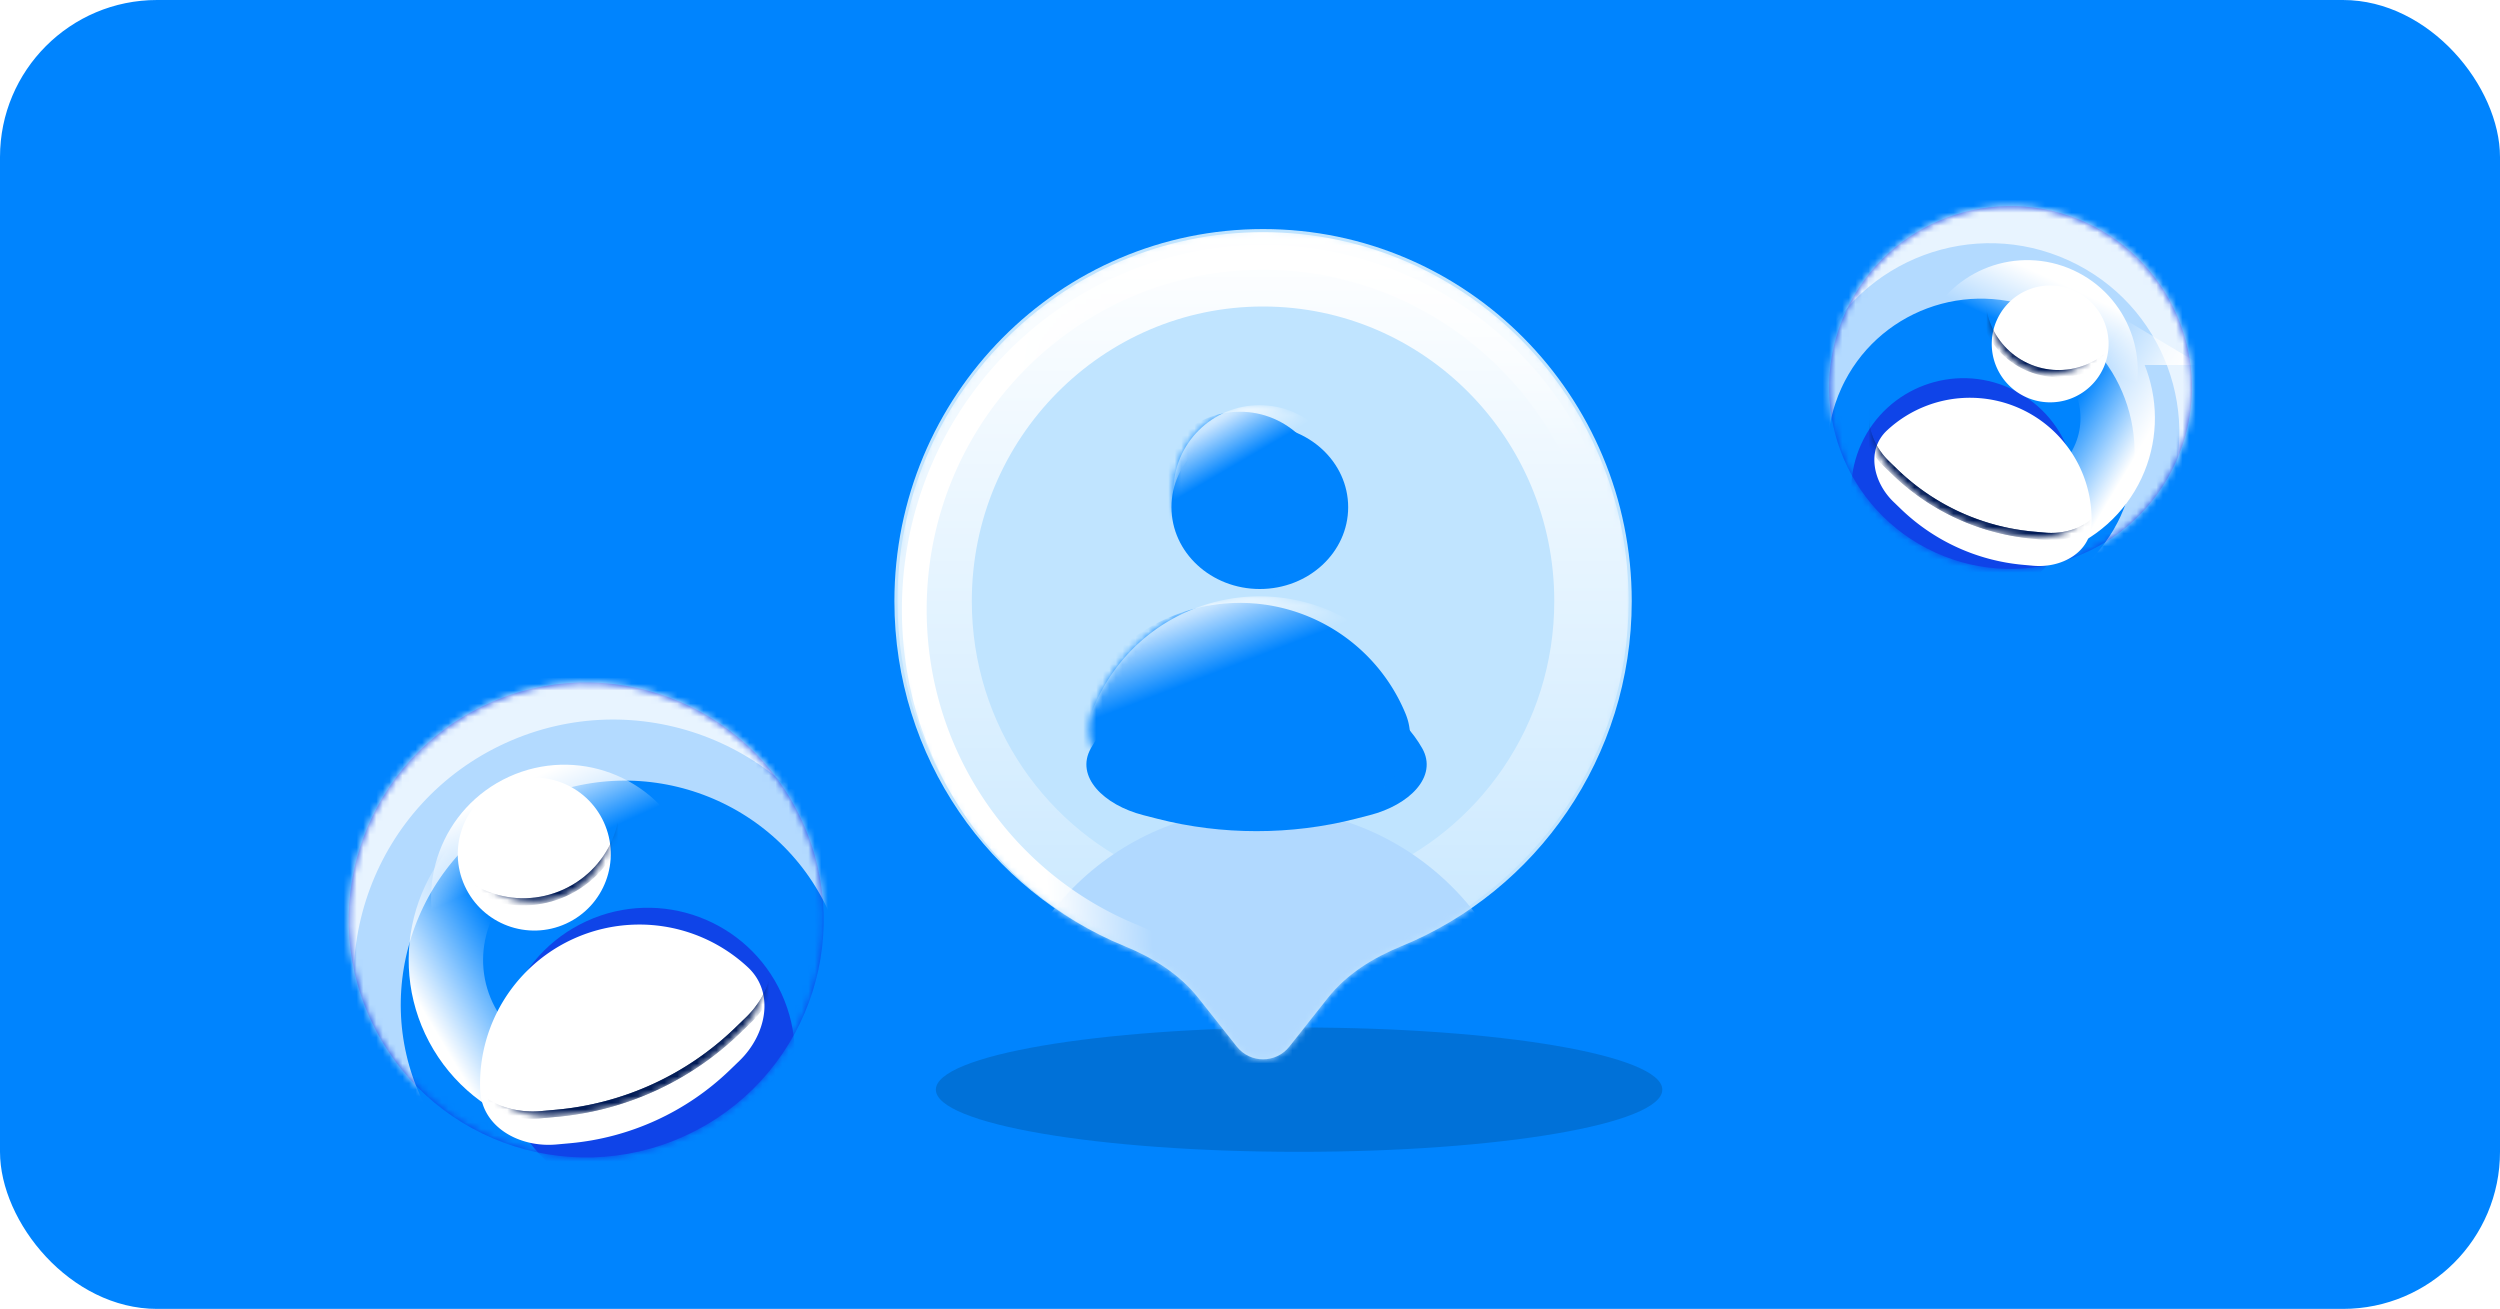<svg xmlns="http://www.w3.org/2000/svg" width="382" height="200" fill="none"><rect width="382" height="200" fill="#0084FE" rx="24"/><g filter="url(#a)"><ellipse cx="198.5" cy="166.5" fill="#0071D8" rx="55.5" ry="9.5"/></g><path fill="#C0E4FF" fill-rule="evenodd" d="M202.899 152.478c2.886-3.649 6.93-6.138 11.237-7.899 20.637-8.438 35.194-28.863 35.194-52.72C249.33 60.457 224.108 35 192.997 35c-31.112 0-56.333 25.457-56.333 56.859 0 23.857 14.557 44.282 35.194 52.72 4.306 1.761 8.35 4.25 11.236 7.899l5.881 7.437c2.053 2.596 5.991 2.596 8.043 0l5.881-7.437Z" clip-rule="evenodd"/><mask id="b" width="114" height="127" x="136" y="35" maskUnits="userSpaceOnUse" style="mask-type:alpha"><path fill="#EAF5FF" fill-rule="evenodd" d="M202.9 152.479c2.885-3.65 6.929-6.138 11.236-7.9 20.637-8.438 35.194-28.863 35.194-52.72C249.33 60.457 224.108 35 192.997 35c-31.112 0-56.333 25.457-56.333 56.86 0 23.856 14.557 44.281 35.194 52.719 4.306 1.762 8.35 4.25 11.236 7.9l5.881 7.436c2.053 2.595 5.991 2.595 8.043 0l5.882-7.436Z" clip-rule="evenodd"/></mask><g mask="url(#b)"><g filter="url(#c)"><path stroke="url(#d)" stroke-width="11.359" d="M243.172 91.86c0 21.299-12.99 39.509-31.369 47.024-4.877 1.995-9.962 5.009-13.734 9.778l-5.077 6.419-5.076-6.419c-3.772-4.769-8.857-7.783-13.734-9.778-18.379-7.515-31.37-25.725-31.37-47.025 0-28.058 22.521-50.706 50.18-50.706 27.66 0 50.18 22.648 50.18 50.706Z"/></g><g filter="url(#e)"><path stroke="url(#f)" stroke-width="3.786" d="M246.282 93.148c0 22.54-13.725 41.836-33.186 49.847-4.488 1.847-8.881 4.509-12.062 8.532l-5.628 7.116a3.076 3.076 0 0 1-4.826 0l-5.629-7.116c-3.181-4.023-7.573-6.685-12.061-8.532-19.462-8.011-33.187-27.307-33.187-49.847 0-29.735 23.877-53.807 53.29-53.807s53.289 24.072 53.289 53.807Z"/></g><g filter="url(#g)"><path fill="#B1D9FF" d="M192.994 206.468c22.69 0 41.084-18.566 41.084-41.468 0-22.902-18.394-41.468-41.084-41.468-22.69 0-41.084 18.566-41.084 41.468 0 22.902 18.394 41.468 41.084 41.468Z"/></g><g filter="url(#h)"><path stroke="url(#i)" stroke-width="3.786" d="M246.282 93.148c0 22.54-13.725 41.836-33.186 49.847-4.488 1.847-8.881 4.509-12.062 8.532l-5.628 7.116a3.076 3.076 0 0 1-4.826 0l-5.629-7.116c-3.181-4.023-7.573-6.685-12.061-8.532-19.462-8.011-33.187-27.307-33.187-49.847 0-29.735 23.877-53.807 53.29-53.807s53.289 24.072 53.289 53.807Z"/></g></g><g filter="url(#j)"><path fill="#0084FE" d="M192.5 90c7.456 0 13.5-5.596 13.5-12.5S199.956 65 192.5 65 179 70.596 179 77.5 185.044 90 192.5 90Z"/></g><mask id="k" width="27" height="28" x="179" y="61" maskUnits="userSpaceOnUse" style="mask-type:alpha"><path fill="#0084FE" d="M192.454 88.22c7.265 0 13.154-5.89 13.154-13.154 0-7.265-5.889-13.154-13.154-13.154-7.264 0-13.153 5.89-13.153 13.154s5.889 13.153 13.153 13.153Z"/></mask><g mask="url(#k)"><g filter="url(#l)"><path fill="#0084FE" d="M192.454 88.22c7.265 0 13.154-5.89 13.154-13.154 0-7.265-5.889-13.154-13.154-13.154-7.264 0-13.153 5.89-13.153 13.154s5.889 13.153 13.153 13.153Z"/></g><g filter="url(#m)"><path fill="url(#n)" fill-opacity=".9" d="M192.454 88.22c7.265 0 13.154-5.89 13.154-13.154 0-7.265-5.889-13.154-13.154-13.154-7.264 0-13.153 5.89-13.153 13.154s5.889 13.153 13.153 13.153Z"/></g></g><g filter="url(#o)"><path fill="#0084FE" d="M209.302 124.555c6.043-1.552 10.467-5.896 8.003-10.231-1.377-2.422-3.394-4.623-5.937-6.477-2.544-1.854-5.564-3.324-8.887-4.327-3.322-1.004-6.884-1.52-10.481-1.52-3.597 0-7.159.516-10.482 1.52-3.323 1.003-6.342 2.473-8.886 4.327-2.543 1.854-4.561 4.055-5.937 6.477-2.464 4.335 1.96 8.679 8.003 10.231l2.174.558c9.794 2.516 20.462 2.516 30.256 0l2.174-.558Z"/></g><mask id="p" width="53" height="35" x="166" y="91" maskUnits="userSpaceOnUse" style="mask-type:alpha"><path fill="#0084FE" d="M209.755 122.066c6.043-2.129 10.468-8.089 8.003-14.037a27.375 27.375 0 0 0-14.823-14.823 27.39 27.39 0 0 0-35.787 14.823c-2.464 5.948 1.96 11.908 8.003 14.037l2.174.766a45.492 45.492 0 0 0 30.256 0l2.174-.766Z"/></mask><g mask="url(#p)"><g filter="url(#q)"><path fill="#0084FE" d="M209.755 122.066c6.043-2.129 10.468-8.089 8.003-14.037a27.375 27.375 0 0 0-14.823-14.823 27.39 27.39 0 0 0-35.787 14.823c-2.464 5.948 1.96 11.908 8.003 14.037l2.174.766a45.492 45.492 0 0 0 30.256 0l2.174-.766Z"/></g><g filter="url(#r)"><path fill="url(#s)" fill-opacity=".9" d="M209.755 122.066c6.043-2.13 10.467-8.089 8.003-14.037a27.402 27.402 0 0 0-14.823-14.823 27.39 27.39 0 0 0-35.787 14.823c-2.464 5.948 1.961 11.907 8.003 14.037l2.174.766a45.492 45.492 0 0 0 30.256 0l2.174-.766Z"/></g></g><path fill="#0F44E8" d="M104.656 173.568c18.224-8.332 26.243-29.86 17.911-48.085-8.332-18.224-29.86-26.243-48.085-17.911-18.224 8.332-26.243 29.861-17.91 48.085 8.331 18.224 29.86 26.243 48.084 17.911Z"/><mask id="t" width="73" height="73" x="53" y="104" maskUnits="userSpaceOnUse" style="mask-type:alpha"><path fill="#0F44E8" d="M104.655 173.567c18.225-8.332 26.244-29.86 17.912-48.084-8.332-18.224-29.86-26.243-48.085-17.911-18.224 8.332-26.243 29.861-17.911 48.085 8.332 18.224 29.86 26.243 48.084 17.91Z"/></mask><g mask="url(#t)"><g filter="url(#u)"><path fill="#0084FE" d="M111.374 188.258c29.602-13.535 42.628-48.504 29.094-78.106-13.535-29.602-48.504-42.628-78.106-29.093-29.603 13.534-42.629 48.503-29.094 78.105 13.534 29.603 48.503 42.628 78.106 29.094Z"/></g><g filter="url(#v)"><path fill="#0F44E8" d="M108.33 181.602c11.283-5.159 16.248-18.487 11.089-29.77-5.158-11.283-18.487-16.248-29.77-11.089-11.284 5.158-16.248 18.487-11.09 29.77 5.159 11.283 18.488 16.248 29.771 11.089Z"/></g><g filter="url(#w)" opacity=".7" style="mix-blend-mode:soft-light"><path stroke="#fff" stroke-width="22.742" d="M136.952 134.518c10.44 22.835.417 49.901-22.537 60.395-22.955 10.495-49.982.37-60.422-22.465-10.44-22.836-.417-49.9 22.537-60.395 22.955-10.495 49.982-.37 60.422 22.465Z"/></g><g filter="url(#x)" opacity=".7"><path stroke="#fff" stroke-width="11.371" d="M134.913 130.731c10.393 22.732.403 49.631-22.389 60.052-22.792 10.42-49.672.379-60.065-22.353-10.393-22.733-.403-49.631 22.39-60.052 22.791-10.42 49.671-.379 60.064 22.353Z"/></g><g filter="url(#y)"><path stroke="url(#z)" stroke-width="11.371" d="M99.553 131.079c3.351 7.329.138 16.032-7.25 19.41-7.39 3.378-16.073.115-19.424-7.214-3.35-7.329-.138-16.032 7.25-19.41 7.39-3.378 16.073-.115 19.424 7.214Z"/></g><g filter="url(#A)"><path stroke="url(#B)" stroke-width="11.371" d="M78.367 128.628c9.989-5.984 22.894-2.72 28.846 7.213 5.95 9.934 2.738 22.853-7.25 28.837-9.989 5.983-22.895 2.719-28.846-7.214-5.95-9.934-2.738-22.853 7.25-28.836Z"/></g></g><g filter="url(#C)"><path fill="#fff" d="M86.498 136.754c5.87-2.684 8.453-9.619 5.77-15.489-2.685-5.871-9.62-8.454-15.49-5.77-5.87 2.684-8.454 9.619-5.77 15.49 2.684 5.87 9.62 8.453 15.49 5.769Z"/></g><mask id="D" width="25" height="24" x="69" y="114" maskUnits="userSpaceOnUse" style="mask-type:alpha"><path fill="#fff" d="M86.498 136.756c5.87-2.684 8.453-9.619 5.77-15.49-2.685-5.87-9.62-8.453-15.49-5.769-5.87 2.684-8.454 9.619-5.77 15.489 2.684 5.871 9.62 8.454 15.49 5.77Z"/></mask><g mask="url(#D)"><g filter="url(#E)"><path stroke="#001A56" stroke-width="1.094" d="M93.935 116.018c3.531 7.722.134 16.849-7.594 20.383-7.728 3.533-16.853.131-20.384-7.591-3.53-7.722-.134-16.849 7.595-20.382 7.728-3.534 16.853-.132 20.383 7.59Z"/></g><g filter="url(#F)" opacity=".3"><path stroke="#001A56" stroke-width="1.094" d="M93.935 116.018c3.531 7.722.134 16.849-7.594 20.383-7.728 3.533-16.853.131-20.384-7.591-3.53-7.722-.134-16.849 7.595-20.382 7.728-3.534 16.853-.132 20.383 7.59Z"/></g></g><g filter="url(#G)"><path fill="#fff" d="M112.985 157.714c4.096-3.953 5.47-10.404 1.281-14.3a24.328 24.328 0 0 0-17.456-6.502 24.329 24.329 0 0 0-16.94 7.745 24.35 24.35 0 0 0-6.503 17.456c.207 5.717 5.984 8.898 11.653 8.387l2.04-.185a40.432 40.432 0 0 0 24.451-11.178l1.474-1.423Z"/></g><mask id="H" width="44" height="35" x="73" y="136" maskUnits="userSpaceOnUse" style="mask-type:alpha"><path fill="#fff" d="M112.985 157.715c4.096-3.953 5.47-10.404 1.281-14.3a24.328 24.328 0 0 0-17.456-6.502 24.328 24.328 0 0 0-16.94 7.745 24.337 24.337 0 0 0-6.503 17.456c.207 5.717 5.984 8.898 11.654 8.386l2.04-.184a40.432 40.432 0 0 0 24.45-11.178l1.474-1.423Z"/></mask><g mask="url(#H)"><g filter="url(#I)"><path stroke="#001A56" stroke-width="1.094" d="M106.739 134.531a27.35 27.35 0 0 1 9.077 5.602c2.28 2.121 3.052 4.936 2.688 7.785-.366 2.859-1.877 5.743-4.154 7.941l-1.679 1.621a45.686 45.686 0 0 1-27.622 12.629l-2.324.209c-3.152.285-6.322-.46-8.723-2.053-2.394-1.588-4.018-4.014-4.13-7.126a27.334 27.334 0 0 1 15.955-25.851 27.34 27.34 0 0 1 20.912-.757Z"/></g><g filter="url(#J)" opacity=".6"><path stroke="#001A56" stroke-width="1.094" d="M106.739 134.531a27.35 27.35 0 0 1 9.077 5.602c2.28 2.121 3.052 4.936 2.688 7.785-.366 2.859-1.877 5.743-4.154 7.941l-1.679 1.621a45.686 45.686 0 0 1-27.622 12.629l-2.324.209c-3.152.285-6.322-.46-8.723-2.053-2.394-1.588-4.018-4.014-4.13-7.126a27.334 27.334 0 0 1 15.955-25.851 27.34 27.34 0 0 1 20.912-.757Z"/></g></g><path fill="#0F44E8" d="M295.686 84.414c-13.92-6.365-20.045-22.808-13.681-36.728 6.364-13.92 22.808-20.045 36.728-13.681 13.92 6.364 20.045 22.808 13.681 36.728-6.364 13.92-22.808 20.045-36.728 13.68Z"/><mask id="K" width="56" height="56" x="279" y="31" maskUnits="userSpaceOnUse" style="mask-type:alpha"><path fill="#0F44E8" d="M295.686 84.413c-13.92-6.364-20.045-22.807-13.681-36.727 6.365-13.92 22.808-20.045 36.728-13.681 13.92 6.364 20.045 22.808 13.681 36.728-6.364 13.92-22.808 20.045-36.728 13.68Z"/></mask><g mask="url(#K)"><g filter="url(#L)"><path fill="#0084FE" d="M290.557 95.634c-22.611-10.338-32.561-37.048-22.223-59.659 10.338-22.61 37.048-32.56 59.659-22.221 22.611 10.337 32.56 37.047 22.222 59.658-10.337 22.61-37.047 32.56-59.658 22.222Z"/></g><g filter="url(#M)"><path fill="#0F44E8" d="M292.884 90.55c-8.618-3.94-12.411-14.12-8.47-22.739 3.94-8.618 14.121-12.41 22.739-8.47 8.618 3.94 12.411 14.121 8.47 22.74-3.94 8.618-14.121 12.41-22.739 8.47Z"/></g><g filter="url(#N)" opacity=".7" style="mix-blend-mode:soft-light"><path stroke="#fff" stroke-width="22.742" d="M271.021 54.587c-7.974 17.442-.318 38.115 17.215 46.131 17.533 8.016 38.177.282 46.151-17.16 7.975-17.442.319-38.115-17.214-46.13-17.533-8.017-38.177-.283-46.152 17.159Z"/></g><g filter="url(#O)" opacity=".7"><path stroke="#fff" stroke-width="11.371" d="M272.577 51.694c-7.939 17.364-.308 37.91 17.101 45.869 17.409 7.959 37.94.29 45.879-17.074 7.938-17.363.307-37.909-17.102-45.869-17.409-7.96-37.94-.29-45.878 17.074Z"/></g><g filter="url(#P)"><path stroke="url(#Q)" stroke-width="11.371" d="M299.583 51.96c-2.56 5.598-.106 12.245 5.538 14.826 5.643 2.58 12.276.087 14.836-5.51 2.559-5.599.105-12.246-5.538-14.826-5.644-2.58-12.277-.088-14.836 5.51Z"/></g><g filter="url(#R)"><path stroke="url(#S)" stroke-width="11.371" d="M315.767 50.088c-7.629-4.57-17.487-2.078-22.033 5.51-4.545 7.587-2.092 17.455 5.538 22.025 7.629 4.57 17.487 2.078 22.032-5.51 4.546-7.587 2.092-17.455-5.537-22.025Z"/></g></g><g filter="url(#T)"><path fill="#fff" d="M309.555 56.295a8.926 8.926 0 0 1-4.407-11.831 8.927 8.927 0 1 1 4.407 11.83Z"/></g><mask id="U" width="19" height="19" x="304" y="39" maskUnits="userSpaceOnUse" style="mask-type:alpha"><path fill="#fff" d="M309.558 56.296a8.927 8.927 0 1 1 7.425-16.238 8.928 8.928 0 1 1-7.425 16.238Z"/></mask><g mask="url(#U)"><g filter="url(#V)"><path stroke="#001A56" stroke-width="1.094" d="M303.878 40.456c-2.697 5.898-.102 12.87 5.801 15.569 5.903 2.698 12.873.1 15.569-5.798 2.697-5.899.103-12.87-5.8-15.569-5.903-2.699-12.873-.1-15.57 5.798Z"/></g><g filter="url(#W)" opacity=".3"><path stroke="#001A56" stroke-width="1.094" d="M303.878 40.456c-2.697 5.898-.102 12.87 5.801 15.569 5.903 2.698 12.873.1 15.569-5.798 2.697-5.899.103-12.87-5.8-15.569-5.903-2.699-12.873-.1-15.57 5.798Z"/></g></g><g filter="url(#X)"><path fill="#fff" d="M289.324 72.304c-3.129-3.02-4.178-7.946-.978-10.922a18.58 18.58 0 0 1 13.333-4.967 18.589 18.589 0 0 1 17.906 19.25c-.158 4.366-4.571 6.796-8.901 6.405l-1.559-.14a30.878 30.878 0 0 1-18.675-8.54l-1.126-1.086Z"/></g><mask id="Y" width="34" height="27" x="286" y="56" maskUnits="userSpaceOnUse" style="mask-type:alpha"><path fill="#fff" d="M289.324 72.305c-3.129-3.02-4.178-7.947-.978-10.923a18.581 18.581 0 0 1 13.333-4.966 18.589 18.589 0 0 1 17.906 19.249c-.158 4.366-4.571 6.796-8.901 6.406l-1.559-.141a30.879 30.879 0 0 1-18.675-8.539l-1.126-1.086Z"/></mask><g mask="url(#Y)"><g filter="url(#Z)"><path stroke="#001A56" stroke-width="1.094" d="M294.095 54.597a20.886 20.886 0 0 0-6.934 4.278c-1.741 1.62-2.331 3.77-2.053 5.947.28 2.183 1.434 4.387 3.173 6.065l1.283 1.238a34.89 34.89 0 0 0 21.098 9.646l1.775.16c2.407.218 4.829-.35 6.663-1.568 1.828-1.213 3.068-3.066 3.154-5.443a20.884 20.884 0 0 0-12.186-19.746 20.883 20.883 0 0 0-15.973-.577Z"/></g><g filter="url(#aa)" opacity=".6"><path stroke="#001A56" stroke-width="1.094" d="M294.095 54.597a20.886 20.886 0 0 0-6.934 4.278c-1.741 1.62-2.331 3.77-2.053 5.947.28 2.183 1.434 4.387 3.173 6.065l1.283 1.238a34.89 34.89 0 0 0 21.098 9.646l1.775.16c2.407.218 4.829-.35 6.663-1.568 1.828-1.213 3.068-3.066 3.154-5.443a20.884 20.884 0 0 0-12.186-19.746 20.883 20.883 0 0 0-15.973-.577Z"/></g></g><defs><filter id="J" width="54.205" height="43.036" x="67.12" y="130.077" color-interpolation-filters="sRGB" filterUnits="userSpaceOnUse"><feFlood flood-opacity="0" result="BackgroundImageFix"/><feBlend in="SourceGraphic" in2="BackgroundImageFix" result="shape"/><feGaussianBlur result="effect1_foregroundBlur_1046_7387" stdDeviation="1.094"/></filter><filter id="a" width="133.2" height="41.2" x="131.9" y="145.9" color-interpolation-filters="sRGB" filterUnits="userSpaceOnUse"><feFlood flood-opacity="0" result="BackgroundImageFix"/><feBlend in="SourceGraphic" in2="BackgroundImageFix" result="shape"/><feGaussianBlur result="effect1_foregroundBlur_1046_7387" stdDeviation="5.55"/></filter><filter id="e" width="117.94" height="131.829" x="134.022" y="33.662" color-interpolation-filters="sRGB" filterUnits="userSpaceOnUse"><feFlood flood-opacity="0" result="BackgroundImageFix"/><feBlend in="SourceGraphic" in2="BackgroundImageFix" result="shape"/><feGaussianBlur result="effect1_foregroundBlur_1046_7387" stdDeviation="1.893"/></filter><filter id="g" width="152.215" height="152.982" x="116.887" y="88.509" color-interpolation-filters="sRGB" filterUnits="userSpaceOnUse"><feFlood flood-opacity="0" result="BackgroundImageFix"/><feBlend in="SourceGraphic" in2="BackgroundImageFix" result="shape"/><feGaussianBlur result="effect1_foregroundBlur_1046_7387" stdDeviation="17.512"/></filter><filter id="h" width="118.114" height="132.003" x="133.935" y="33.575" color-interpolation-filters="sRGB" filterUnits="userSpaceOnUse"><feFlood flood-opacity="0" result="BackgroundImageFix"/><feBlend in="SourceGraphic" in2="BackgroundImageFix" result="shape"/><feGaussianBlur result="effect1_foregroundBlur_1046_7387" stdDeviation="1.937"/></filter><filter id="j" width="41.6" height="39.6" x="171.7" y="57.7" color-interpolation-filters="sRGB" filterUnits="userSpaceOnUse"><feFlood flood-opacity="0" result="BackgroundImageFix"/><feBlend in="SourceGraphic" in2="BackgroundImageFix" result="shape"/><feGaussianBlur result="effect1_foregroundBlur_1046_7387" stdDeviation="3.65"/></filter><filter id="l" width="29.309" height="33.307" x="176.301" y="58.912" color-interpolation-filters="sRGB" filterUnits="userSpaceOnUse"><feFlood flood-opacity="0" result="BackgroundImageFix"/><feBlend in="SourceGraphic" in2="BackgroundImageFix" result="shape"/><feColorMatrix in="SourceAlpha" result="hardAlpha" values="0 0 0 0 0 0 0 0 0 0 0 0 0 0 0 0 0 0 127 0"/><feOffset dy="4"/><feGaussianBlur stdDeviation="2"/><feComposite in2="hardAlpha" k2="-1" k3="1" operator="arithmetic"/><feColorMatrix values="0 0 0 0 0 0 0 0 0 0.501 0 0 0 0 0.964 0 0 0 1 0"/><feBlend in2="shape" result="effect1_innerShadow_1046_7387"/><feColorMatrix in="SourceAlpha" result="hardAlpha" values="0 0 0 0 0 0 0 0 0 0 0 0 0 0 0 0 0 0 127 0"/><feOffset dx="-3" dy="-3"/><feGaussianBlur stdDeviation="2"/><feComposite in2="hardAlpha" k2="-1" k3="1" operator="arithmetic"/><feColorMatrix values="0 0 0 0 1 0 0 0 0 1 0 0 0 0 1 0 0 0 0.25 0"/><feBlend in2="effect1_innerShadow_1046_7387" result="effect2_innerShadow_1046_7387"/></filter><filter id="m" width="34.309" height="34.307" x="175.301" y="57.912" color-interpolation-filters="sRGB" filterUnits="userSpaceOnUse"><feFlood flood-opacity="0" result="BackgroundImageFix"/><feBlend in="SourceGraphic" in2="BackgroundImageFix" result="shape"/><feGaussianBlur result="effect1_foregroundBlur_1046_7387" stdDeviation="2"/></filter><filter id="o" width="65" height="38" x="159.5" y="95.5" color-interpolation-filters="sRGB" filterUnits="userSpaceOnUse"><feFlood flood-opacity="0" result="BackgroundImageFix"/><feBlend in="SourceGraphic" in2="BackgroundImageFix" result="shape"/><feGaussianBlur result="effect1_foregroundBlur_1046_7387" stdDeviation="3.25"/></filter><filter id="q" width="55" height="41.3" x="163.453" y="88.121" color-interpolation-filters="sRGB" filterUnits="userSpaceOnUse"><feFlood flood-opacity="0" result="BackgroundImageFix"/><feBlend in="SourceGraphic" in2="BackgroundImageFix" result="shape"/><feColorMatrix in="SourceAlpha" result="hardAlpha" values="0 0 0 0 0 0 0 0 0 0 0 0 0 0 0 0 0 0 127 0"/><feOffset dy="4"/><feGaussianBlur stdDeviation="2"/><feComposite in2="hardAlpha" k2="-1" k3="1" operator="arithmetic"/><feColorMatrix values="0 0 0 0 0 0 0 0 0 0.501 0 0 0 0 0.964 0 0 0 1 0"/><feBlend in2="shape" result="effect1_innerShadow_1046_7387"/><feColorMatrix in="SourceAlpha" result="hardAlpha" values="0 0 0 0 0 0 0 0 0 0 0 0 0 0 0 0 0 0 127 0"/><feOffset dx="-3" dy="-3"/><feGaussianBlur stdDeviation="2"/><feComposite in2="hardAlpha" k2="-1" k3="1" operator="arithmetic"/><feColorMatrix values="0 0 0 0 1 0 0 0 0 1 0 0 0 0 1 0 0 0 0.25 0"/><feBlend in2="effect1_innerShadow_1046_7387" result="effect2_innerShadow_1046_7387"/></filter><filter id="r" width="60" height="42.3" x="162.453" y="87.121" color-interpolation-filters="sRGB" filterUnits="userSpaceOnUse"><feFlood flood-opacity="0" result="BackgroundImageFix"/><feBlend in="SourceGraphic" in2="BackgroundImageFix" result="shape"/><feGaussianBlur result="effect1_foregroundBlur_1046_7387" stdDeviation="2"/></filter><filter id="u" width="157.698" height="157.7" x="8.018" y="55.808" color-interpolation-filters="sRGB" filterUnits="userSpaceOnUse"><feFlood flood-opacity="0" result="BackgroundImageFix"/><feBlend in="SourceGraphic" in2="BackgroundImageFix" result="shape"/><feGaussianBlur result="effect1_foregroundBlur_1046_7387" stdDeviation="9.95"/></filter><filter id="v" width="118.851" height="118.852" x="39.563" y="101.746" color-interpolation-filters="sRGB" filterUnits="userSpaceOnUse"><feFlood flood-opacity="0" result="BackgroundImageFix"/><feBlend in="SourceGraphic" in2="BackgroundImageFix" result="shape"/><feGaussianBlur result="effect1_foregroundBlur_1046_7387" stdDeviation="18.478"/></filter><filter id="w" width="153.768" height="153.702" x="18.589" y="76.632" color-interpolation-filters="sRGB" filterUnits="userSpaceOnUse"><feFlood flood-opacity="0" result="BackgroundImageFix"/><feBlend in="SourceGraphic" in2="BackgroundImageFix" result="shape"/><feGaussianBlur result="effect1_foregroundBlur_1046_7387" stdDeviation="9.95"/></filter><filter id="x" width="130.479" height="130.444" x="28.446" y="84.358" color-interpolation-filters="sRGB" filterUnits="userSpaceOnUse"><feFlood flood-opacity="0" result="BackgroundImageFix"/><feBlend in="SourceGraphic" in2="BackgroundImageFix" result="shape"/><feGaussianBlur result="effect1_foregroundBlur_1046_7387" stdDeviation="7.107"/></filter><filter id="y" width="69.127" height="69.096" x="51.653" y="102.629" color-interpolation-filters="sRGB" filterUnits="userSpaceOnUse"><feFlood flood-opacity="0" result="BackgroundImageFix"/><feBlend in="SourceGraphic" in2="BackgroundImageFix" result="shape"/><feGaussianBlur result="effect1_foregroundBlur_1046_7387" stdDeviation="7.107"/></filter><filter id="A" width="81.866" height="81.846" x="48.231" y="105.73" color-interpolation-filters="sRGB" filterUnits="userSpaceOnUse"><feFlood flood-opacity="0" result="BackgroundImageFix"/><feBlend in="SourceGraphic" in2="BackgroundImageFix" result="shape"/><feGaussianBlur result="effect1_foregroundBlur_1046_7387" stdDeviation="7.107"/></filter><filter id="C" width="32.136" height="32.134" x="65.569" y="114.434" color-interpolation-filters="sRGB" filterUnits="userSpaceOnUse"><feFlood flood-opacity="0" result="BackgroundImageFix"/><feColorMatrix in="SourceAlpha" result="hardAlpha" values="0 0 0 0 0 0 0 0 0 0 0 0 0 0 0 0 0 0 127 0"/><feOffset dy="4.376"/><feGaussianBlur stdDeviation="2.188"/><feComposite in2="hardAlpha" operator="out"/><feColorMatrix values="0 0 0 0 0.058 0 0 0 0 0.164 0 0 0 0 0.721 0 0 0 0.6 0"/><feBlend in2="BackgroundImageFix" result="effect1_dropShadow_1046_7387"/><feBlend in="SourceGraphic" in2="effect1_dropShadow_1046_7387" result="shape"/></filter><filter id="E" width="44.993" height="44.99" x="57.451" y="99.919" color-interpolation-filters="sRGB" filterUnits="userSpaceOnUse"><feFlood flood-opacity="0" result="BackgroundImageFix"/><feBlend in="SourceGraphic" in2="BackgroundImageFix" result="shape"/><feGaussianBlur result="effect1_foregroundBlur_1046_7387" stdDeviation="3.282"/></filter><filter id="F" width="34.051" height="34.049" x="62.922" y="105.389" color-interpolation-filters="sRGB" filterUnits="userSpaceOnUse"><feFlood flood-opacity="0" result="BackgroundImageFix"/><feBlend in="SourceGraphic" in2="BackgroundImageFix" result="shape"/><feGaussianBlur result="effect1_foregroundBlur_1046_7387" stdDeviation=".547"/></filter><filter id="G" width="52.21" height="42.41" x="68.975" y="136.896" color-interpolation-filters="sRGB" filterUnits="userSpaceOnUse"><feFlood flood-opacity="0" result="BackgroundImageFix"/><feColorMatrix in="SourceAlpha" result="hardAlpha" values="0 0 0 0 0 0 0 0 0 0 0 0 0 0 0 0 0 0 127 0"/><feOffset dy="4.376"/><feGaussianBlur stdDeviation="2.188"/><feComposite in2="hardAlpha" operator="out"/><feColorMatrix values="0 0 0 0 0.058 0 0 0 0 0.164 0 0 0 0 0.721 0 0 0 0.6 0"/><feBlend in2="BackgroundImageFix" result="effect1_dropShadow_1046_7387"/><feBlend in="SourceGraphic" in2="effect1_dropShadow_1046_7387" result="shape"/></filter><filter id="I" width="65.146" height="53.978" x="61.65" y="124.606" color-interpolation-filters="sRGB" filterUnits="userSpaceOnUse"><feFlood flood-opacity="0" result="BackgroundImageFix"/><feBlend in="SourceGraphic" in2="BackgroundImageFix" result="shape"/><feGaussianBlur result="effect1_foregroundBlur_1046_7387" stdDeviation="3.829"/></filter><filter id="c" width="128.757" height="145.801" x="128.614" y="26.954" color-interpolation-filters="sRGB" filterUnits="userSpaceOnUse"><feFlood flood-opacity="0" result="BackgroundImageFix"/><feBlend in="SourceGraphic" in2="BackgroundImageFix" result="shape"/><feGaussianBlur result="effect1_foregroundBlur_1046_7387" stdDeviation="4.26"/></filter><filter id="L" width="129.854" height="129.854" x="244.346" y="-10.233" color-interpolation-filters="sRGB" filterUnits="userSpaceOnUse"><feFlood flood-opacity="0" result="BackgroundImageFix"/><feBlend in="SourceGraphic" in2="BackgroundImageFix" result="shape"/><feGaussianBlur result="effect1_foregroundBlur_1046_7387" stdDeviation="9.95"/></filter><filter id="M" width="108.237" height="108.238" x="245.899" y="20.827" color-interpolation-filters="sRGB" filterUnits="userSpaceOnUse"><feFlood flood-opacity="0" result="BackgroundImageFix"/><feBlend in="SourceGraphic" in2="BackgroundImageFix" result="shape"/><feGaussianBlur result="effect1_foregroundBlur_1046_7387" stdDeviation="18.478"/></filter><filter id="N" width="132.221" height="132.173" x="236.593" y="2.986" color-interpolation-filters="sRGB" filterUnits="userSpaceOnUse"><feFlood flood-opacity="0" result="BackgroundImageFix"/><feBlend in="SourceGraphic" in2="BackgroundImageFix" result="shape"/><feGaussianBlur result="effect1_foregroundBlur_1046_7387" stdDeviation="9.95"/></filter><filter id="O" width="109.061" height="109.036" x="249.536" y="11.573" color-interpolation-filters="sRGB" filterUnits="userSpaceOnUse"><feFlood flood-opacity="0" result="BackgroundImageFix"/><feBlend in="SourceGraphic" in2="BackgroundImageFix" result="shape"/><feGaussianBlur result="effect1_foregroundBlur_1046_7387" stdDeviation="7.107"/></filter><filter id="P" width="62.202" height="62.177" x="278.669" y="25.529" color-interpolation-filters="sRGB" filterUnits="userSpaceOnUse"><feFlood flood-opacity="0" result="BackgroundImageFix"/><feBlend in="SourceGraphic" in2="BackgroundImageFix" result="shape"/><feGaussianBlur result="effect1_foregroundBlur_1046_7387" stdDeviation="7.107"/></filter><filter id="R" width="71.936" height="71.916" x="271.552" y="27.897" color-interpolation-filters="sRGB" filterUnits="userSpaceOnUse"><feFlood flood-opacity="0" result="BackgroundImageFix"/><feBlend in="SourceGraphic" in2="BackgroundImageFix" result="shape"/><feGaussianBlur result="effect1_foregroundBlur_1046_7387" stdDeviation="7.107"/></filter><filter id="T" width="26.612" height="26.612" x="299.959" y="39.246" color-interpolation-filters="sRGB" filterUnits="userSpaceOnUse"><feFlood flood-opacity="0" result="BackgroundImageFix"/><feColorMatrix in="SourceAlpha" result="hardAlpha" values="0 0 0 0 0 0 0 0 0 0 0 0 0 0 0 0 0 0 127 0"/><feOffset dy="4.376"/><feGaussianBlur stdDeviation="2.188"/><feComposite in2="hardAlpha" operator="out"/><feColorMatrix values="0 0 0 0 0.058 0 0 0 0 0.164 0 0 0 0 0.721 0 0 0 0.6 0"/><feBlend in2="BackgroundImageFix" result="effect1_dropShadow_1046_7387"/><feBlend in="SourceGraphic" in2="effect1_dropShadow_1046_7387" result="shape"/></filter><filter id="V" width="37.727" height="37.724" x="295.701" y="26.479" color-interpolation-filters="sRGB" filterUnits="userSpaceOnUse"><feFlood flood-opacity="0" result="BackgroundImageFix"/><feBlend in="SourceGraphic" in2="BackgroundImageFix" result="shape"/><feGaussianBlur result="effect1_foregroundBlur_1046_7387" stdDeviation="3.282"/></filter><filter id="W" width="26.786" height="26.783" x="301.172" y="31.95" color-interpolation-filters="sRGB" filterUnits="userSpaceOnUse"><feFlood flood-opacity="0" result="BackgroundImageFix"/><feBlend in="SourceGraphic" in2="BackgroundImageFix" result="shape"/><feGaussianBlur result="effect1_foregroundBlur_1046_7387" stdDeviation=".547"/></filter><filter id="X" width="41.948" height="34.461" x="282.026" y="56.403" color-interpolation-filters="sRGB" filterUnits="userSpaceOnUse"><feFlood flood-opacity="0" result="BackgroundImageFix"/><feColorMatrix in="SourceAlpha" result="hardAlpha" values="0 0 0 0 0 0 0 0 0 0 0 0 0 0 0 0 0 0 127 0"/><feOffset dy="4.376"/><feGaussianBlur stdDeviation="2.188"/><feComposite in2="hardAlpha" operator="out"/><feColorMatrix values="0 0 0 0 0.058 0 0 0 0 0.164 0 0 0 0 0.721 0 0 0 0.6 0"/><feBlend in2="BackgroundImageFix" result="effect1_dropShadow_1046_7387"/><feBlend in="SourceGraphic" in2="effect1_dropShadow_1046_7387" result="shape"/></filter><filter id="Z" width="53.638" height="45.105" x="276.837" y="45.077" color-interpolation-filters="sRGB" filterUnits="userSpaceOnUse"><feFlood flood-opacity="0" result="BackgroundImageFix"/><feBlend in="SourceGraphic" in2="BackgroundImageFix" result="shape"/><feGaussianBlur result="effect1_foregroundBlur_1046_7387" stdDeviation="3.829"/></filter><filter id="aa" width="42.697" height="34.164" x="282.308" y="50.548" color-interpolation-filters="sRGB" filterUnits="userSpaceOnUse"><feFlood flood-opacity="0" result="BackgroundImageFix"/><feBlend in="SourceGraphic" in2="BackgroundImageFix" result="shape"/><feGaussianBlur result="effect1_foregroundBlur_1046_7387" stdDeviation="1.094"/></filter><linearGradient id="d" x1="192.992" x2="192.992" y1="35" y2="165" gradientUnits="userSpaceOnUse"><stop stop-color="#fff"/><stop offset="1" stop-color="#fff" stop-opacity="0"/></linearGradient><linearGradient id="f" x1="192.993" x2="192.993" y1="37.29" y2="69.599" gradientUnits="userSpaceOnUse"><stop stop-color="#fff"/><stop offset="1" stop-color="#fff" stop-opacity="0"/></linearGradient><linearGradient id="i" x1="156.234" x2="171.862" y1="78.249" y2="77.25" gradientUnits="userSpaceOnUse"><stop stop-color="#fff"/><stop offset="1" stop-color="#fff" stop-opacity="0"/></linearGradient><linearGradient id="n" x1="190.675" x2="194.722" y1="60.621" y2="67.561" gradientUnits="userSpaceOnUse"><stop stop-color="#fff"/><stop offset="1" stop-color="#fff" stop-opacity="0"/></linearGradient><linearGradient id="s" x1="188.937" x2="192.999" y1="89.438" y2="100" gradientUnits="userSpaceOnUse"><stop stop-color="#fff"/><stop offset="1" stop-color="#fff" stop-opacity="0"/></linearGradient><linearGradient id="z" x1="78.45" x2="83.43" y1="120.19" y2="131.083" gradientUnits="userSpaceOnUse"><stop stop-color="#fff"/><stop offset="1" stop-color="#fff" stop-opacity="0"/></linearGradient><linearGradient id="B" x1="67.674" x2="81.456" y1="159.526" y2="151.271" gradientUnits="userSpaceOnUse"><stop stop-color="#fff"/><stop offset="1" stop-color="#fff" stop-opacity="0"/></linearGradient><linearGradient id="Q" x1="315.702" x2="311.898" y1="43.643" y2="51.963" gradientUnits="userSpaceOnUse"><stop stop-color="#fff"/><stop offset="1" stop-color="#fff" stop-opacity="0"/></linearGradient><linearGradient id="S" x1="323.934" x2="313.408" y1="73.689" y2="67.383" gradientUnits="userSpaceOnUse"><stop stop-color="#fff"/><stop offset="1" stop-color="#fff" stop-opacity="0"/></linearGradient></defs></svg>